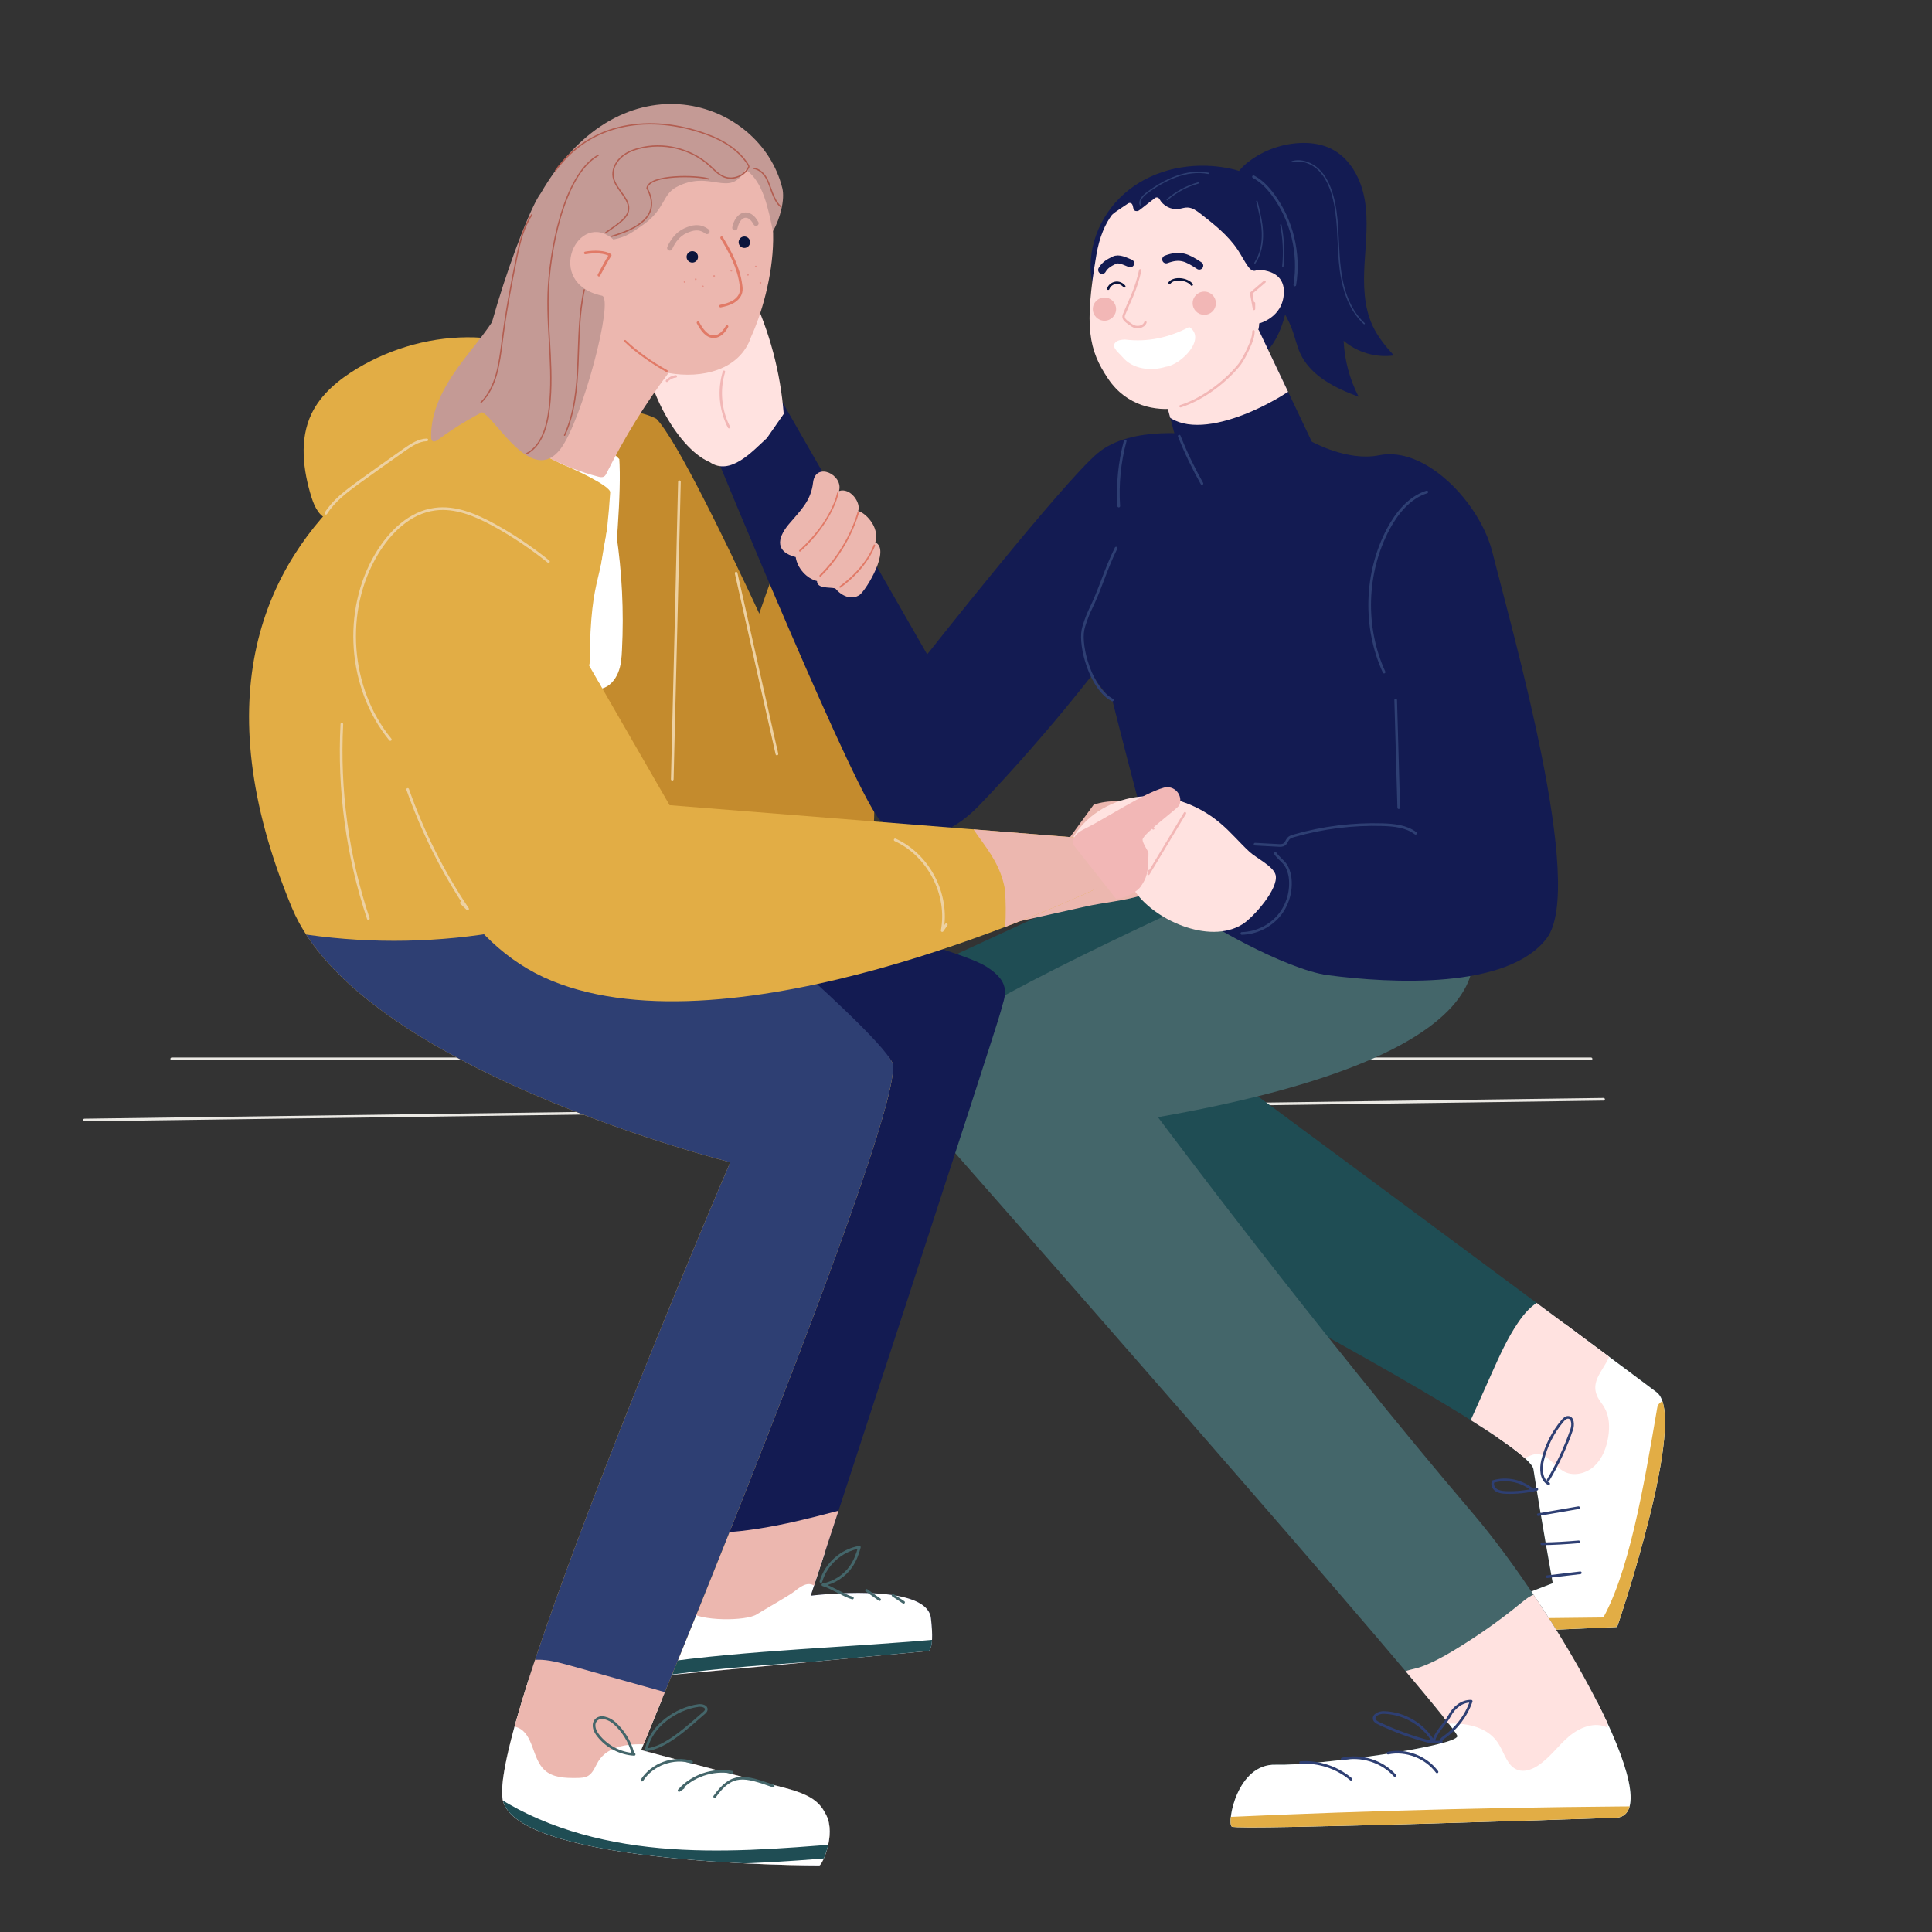 <?xml version="1.0" encoding="utf-8"?>
<!-- Generator: Adobe Illustrator 25.4.1, SVG Export Plug-In . SVG Version: 6.00 Build 0)  -->
<svg version="1.1" id="Layer_1" xmlns="http://www.w3.org/2000/svg" xmlns:xlink="http://www.w3.org/1999/xlink" x="0px" y="0px"
	 viewBox="0 0 1080 1080" style="enable-background:new 0 0 1080 1080;" xml:space="preserve">
<rect x="0" y="0" width="1080" height="1080" fill="#333333" stroke="none"/>
<style type="text/css">
	.st0{fill:none;stroke:#EBE9E4;stroke-width:1.484;stroke-linecap:round;stroke-linejoin:round;stroke-miterlimit:10;}
	.st1{fill:#C48B2D;}
	.st2{fill:#131B52;}
	.st3{fill:#FFE2E0;}
	.st4{clip-path:url(#SVGID_00000129926921576956356140000009696088373343400120_);fill:#1F4D54;}
	.st5{clip-path:url(#SVGID_00000129926921576956356140000009696088373343400120_);fill:#FFFFFF;}
	
		.st6{clip-path:url(#SVGID_00000129926921576956356140000009696088373343400120_);fill:none;stroke:#E2AD45;stroke-width:8.902;stroke-linecap:round;stroke-linejoin:round;stroke-miterlimit:10;}
	.st7{clip-path:url(#SVGID_00000129926921576956356140000009696088373343400120_);fill:#FFE2E0;}
	.st8{clip-path:url(#SVGID_00000008846275892183808260000003028769007727634098_);fill:#44666A;}
	.st9{clip-path:url(#SVGID_00000008846275892183808260000003028769007727634098_);fill:#FFFFFF;}
	
		.st10{clip-path:url(#SVGID_00000008846275892183808260000003028769007727634098_);fill:none;stroke:#E2AD45;stroke-width:8.902;stroke-linecap:round;stroke-linejoin:round;stroke-miterlimit:10;}
	.st11{clip-path:url(#SVGID_00000008846275892183808260000003028769007727634098_);fill:#FFE2E0;}
	.st12{clip-path:url(#SVGID_00000016070898566526853540000003216766562292153260_);fill:#131B52;}
	.st13{clip-path:url(#SVGID_00000016070898566526853540000003216766562292153260_);fill:#FFE2E0;}
	.st14{fill:#ECB7AF;}
	.st15{fill:none;stroke:#2E3F73;stroke-width:1.484;stroke-linecap:round;stroke-linejoin:round;stroke-miterlimit:10;}
	.st16{fill:none;stroke:#F2B7B6;stroke-width:1.342;stroke-linecap:round;stroke-linejoin:round;stroke-miterlimit:10;}
	.st17{fill:none;stroke:#0A143C;stroke-width:1.342;stroke-linecap:round;stroke-linejoin:round;stroke-miterlimit:10;}
	.st18{fill:none;stroke:#131B52;stroke-width:4.451;stroke-linecap:round;stroke-linejoin:round;stroke-miterlimit:10;}
	.st19{fill:#FFFFFF;}
	.st20{fill:none;stroke:#2E3F73;stroke-width:0.742;stroke-linecap:round;stroke-linejoin:round;stroke-miterlimit:10;}
	.st21{fill:#1F4D54;}
	.st22{fill:#F2B7B6;}
	.st23{fill:#E2AD45;}
	.st24{clip-path:url(#SVGID_00000016047793844985423040000008944706778157013168_);fill:#C48B2D;}
	.st25{clip-path:url(#SVGID_00000016047793844985423040000008944706778157013168_);fill:#131B52;}
	.st26{clip-path:url(#SVGID_00000016047793844985423040000008944706778157013168_);fill:#FFFFFF;}
	
		.st27{clip-path:url(#SVGID_00000016047793844985423040000008944706778157013168_);fill:none;stroke:#1F4D54;stroke-width:7.419;stroke-linecap:round;stroke-linejoin:round;stroke-miterlimit:10;}
	.st28{clip-path:url(#SVGID_00000016047793844985423040000008944706778157013168_);fill:#ECB7AF;}
	.st29{clip-path:url(#SVGID_00000056392409040213493270000002202375959228481721_);fill:#E2AD45;}
	.st30{clip-path:url(#SVGID_00000056392409040213493270000002202375959228481721_);fill:#FFFFFF;}
	.st31{clip-path:url(#SVGID_00000056392409040213493270000002202375959228481721_);fill:#2E3F73;}
	
		.st32{clip-path:url(#SVGID_00000056392409040213493270000002202375959228481721_);fill:none;stroke:#1F4D54;stroke-width:7.419;stroke-linecap:round;stroke-linejoin:round;stroke-miterlimit:10;}
	.st33{clip-path:url(#SVGID_00000056392409040213493270000002202375959228481721_);fill:#ECB7AF;}
	.st34{fill:#C49A95;}
	.st35{fill:#0A143C;}
	.st36{fill:none;stroke:#C49A95;stroke-width:2.967;stroke-linecap:round;stroke-linejoin:round;stroke-miterlimit:10;}
	.st37{fill:none;stroke:#E17A67;stroke-width:1.484;stroke-linecap:round;stroke-linejoin:round;stroke-miterlimit:10;}
	.st38{fill:none;stroke:#E17A67;stroke-width:1.113;stroke-linecap:round;stroke-linejoin:round;stroke-miterlimit:10;}
	.st39{fill:#E59288;}
	.st40{fill:#E17A67;}
	.st41{fill:none;stroke:#B25D50;stroke-width:0.742;stroke-linecap:round;stroke-linejoin:round;stroke-miterlimit:10;}
	.st42{clip-path:url(#SVGID_00000004514682575964554480000009325787562727986816_);fill:#E2AD45;}
	.st43{clip-path:url(#SVGID_00000004514682575964554480000009325787562727986816_);fill:#ECB7AF;}
	.st44{fill:none;stroke:#EDD1A2;stroke-width:1.484;stroke-linecap:round;stroke-linejoin:round;stroke-miterlimit:10;}
	.st45{fill:none;stroke:#44666A;stroke-width:1.484;stroke-linecap:round;stroke-linejoin:round;stroke-miterlimit:10;}
</style>
<line class="st0" x1="96" y1="591.9" x2="889.4" y2="591.9"/>
<line class="st0" x1="47.2" y1="626.1" x2="896.4" y2="614.5"/>
<path class="st1" d="M398.3,413.5c-18.9,23.5-21.1,24.8-20.5,55.9c14,64.8,140.8,94.8,104.4-70.8c-7-31.7-2.6-102.9-18.5-128.3
	C446.2,254.8,409.7,399,398.3,413.5z"/>
<path class="st2" d="M670.4,243.3c0,0-37.6-6.3-57,10.2c-19.5,16.5-95.1,112.3-95.1,112.3L437.5,225l-37.7,28.7
	c0,0,81.2,197.7,92.9,205.4s30.3,16.3,54.7-8.9c13.9-14.3,63.8-68.2,98.1-121.6C668.8,292.2,670.4,243.3,670.4,243.3z"/>
<path class="st2" d="M689.8,101.2c1.2-4.5,4.6-8.1,8.3-10.9c8.5-6.5,19.2-10.2,30-10.4c5.5-0.1,11,0.8,15.9,3.2
	c10.7,5.2,16.9,16.9,18.9,28.6s0.6,23.7-0.1,35.5c-0.7,11.8-0.5,24.2,4.5,34.9c2.9,6.2,7.3,11.6,11.9,16.6
	c-10,1.4-20.5-1.7-28.1-8.2c0.5,10.9,3.4,21.6,8.4,31.3c-13-4.8-26.7-11.5-32.6-24.1c-2-4.3-2.9-9-4.6-13.5
	c-3.5-9.5-9.9-17.6-15.1-26.4c-5.4-9.2-6.1-18-8.5-28C696.5,119.9,687,112.2,689.8,101.2z"/>
<path class="st2" d="M684.8,93.7c-18.6-3.2-38.7,0.7-53.6,12.3c-14.9,11.5-23.9,31-21,49.7c0.8,5.4,2.6,10.6,4.5,15.7
	c3,7.8,6.6,15.5,12.3,21.6c5.7,6.1,13.7,10.5,22.1,10.1c5.1-0.2,10-2.2,15-2.4c9.3-0.4,18.1,5.1,27.3,4.4c7.4-0.5,14.2-5,18.7-10.9
	c4.5-5.9,7.1-13.1,8.8-20.4c3.5-15.1,3.5-31.4-1.9-45.9c-3.2-8.5-8.3-15.9-12.9-23.7C700.1,97.2,692.4,95,684.8,93.7z"/>
<path class="st3" d="M438.1,231.4c-1.8-23.2-7.9-46.1-17.9-67.2c-19.9-12.2-55.7-0.7-59.1,29.3c-2.2,19.1,16.6,56.8,35.6,64.8
	c11.5,8,23.9-6,32-13.4"/>
<g>
	<defs>
		<path id="SVGID_1_" d="M643.6,483.1l-141,65.1l-42.2,51.3c0,0,393.2,198.1,396.8,221.8S868,885,868,885l-44.7,17.3l13.7,10.1
			l67-2.9c0,0,40.1-117.5,22.1-131.2S688,601.6,688,601.6l52.4-125.2L643.6,483.1z"/>
	</defs>
	<clipPath id="SVGID_00000075121010576445731720000000057606057766087598_">
		<use xlink:href="#SVGID_1_"  style="overflow:visible;"/>
	</clipPath>
	<path style="clip-path:url(#SVGID_00000075121010576445731720000000057606057766087598_);fill:#1F4D54;" d="M643.6,483.1l-141,65.1
		l-42.2,51.3c0,0,393.2,198.1,396.8,221.8S868,885,868,885l-44.7,17.3l13.7,10.1l67-2.9c0,0,40.1-117.5,22.1-131.2
		S688,601.6,688,601.6l52.4-125.2L643.6,483.1z"/>
	<path style="clip-path:url(#SVGID_00000075121010576445731720000000057606057766087598_);fill:#FFFFFF;" d="M927.5,909.7
		c21.8-36.9,28.8-82.2,19.4-124c-3.3-14.5-8.7-28.9-18.9-39.7c-10.2-10.7-26-17.1-40.3-13c-18.8,5.5-28.4,25.8-36.6,43.6
		c-8.5,18.4-17.9,36.4-28.2,53.9c-6.2,10.5-12.9,21.3-13.9,33.4c-1.8,21,13.7,39.6,30.8,51.8c16.9,12,37.6,20.7,58,17.1
		c9.1-1.6,17.7-5.6,25.7-10.3c12.5-7.4,24.4-17.5,28.9-31.3"/>
	
		<path style="clip-path:url(#SVGID_00000075121010576445731720000000057606057766087598_);fill:none;stroke:#E2AD45;stroke-width:8.902;stroke-linecap:round;stroke-linejoin:round;stroke-miterlimit:10;" d="
		M930.8,787.6c-7.8,45.8-16.1,94-31.9,121l-45.1,0.5"/>
	<path style="clip-path:url(#SVGID_00000075121010576445731720000000057606057766087598_);fill:#FFE2E0;" d="M893.2,781.2
		c1,2,2.6,3.7,3.7,5.7c2.8,4.9,3,10.9,2.1,16.4c-1,6-3.2,11.9-7.6,16.1s-11.3,6-16.7,3.4c-5.8-2.9-9.7-10.4-16.1-9.9
		c-4.8,0.3-9.2,5.3-13.7,3.5c-1.3-0.5-2.4-1.6-3.4-2.6c-6.4-6-14.6-10-23.3-11.2c5.3-11.7,10.6-23.5,15.8-35.2
		c4.3-9.6,8.6-19.2,14.5-27.9c3.5-5.2,7.8-10.2,13.5-12.9c8.6-4.1,19.3-2.1,26.7,3.8c6.5,5.2,13,15.4,11.9,24.1
		C899.4,764.1,887.8,770.6,893.2,781.2z"/>
</g>
<g>
	<defs>
		<path id="SVGID_00000000926095187200358670000004943085206927328916_" d="M813.6,509.5c0,0,71.3,73.3-166.3,115
			c0,0,89.2,119.6,175.8,221.2c46.3,54.3,110.5,166.6,80.9,170.4c0,0-212.6,7.2-215.4,5c-2.9-2.2,2.9-35.3,24.5-34.6
			c21.6,0.7,100.2-10.1,101.6-15.9c1.4-5.8-303.4-351.8-303.4-351.8S499,598.1,535,572.5c36-25.6,168.6-84.5,168.6-84.5L813.6,509.5
			z"/>
	</defs>
	<clipPath id="SVGID_00000125588192844441238210000017364308293047642521_">
		<use xlink:href="#SVGID_00000000926095187200358670000004943085206927328916_"  style="overflow:visible;"/>
	</clipPath>
	<path style="clip-path:url(#SVGID_00000125588192844441238210000017364308293047642521_);fill:#44666A;" d="M813.6,509.5
		c0,0,71.3,73.3-166.3,115c0,0,89.2,119.6,175.8,221.2c46.3,54.3,110.5,166.6,80.9,170.4c0,0-212.6,7.2-215.4,5
		c-2.9-2.2,2.9-35.3,24.5-34.6c21.6,0.7,100.2-10.1,101.6-15.9c1.4-5.8-303.4-351.8-303.4-351.8S499,598.1,535,572.5
		c36-25.6,168.6-84.5,168.6-84.5L813.6,509.5z"/>
	<path style="clip-path:url(#SVGID_00000125588192844441238210000017364308293047642521_);fill:#FFFFFF;" d="M767.7,971.1
		c26.6-8.4,53.5-16.5,81.3-19.6s56.6-0.9,82.1,10.7c7.5,3.4,15.1,8,19.1,15.2c4.4,7.8,3.9,17.6,0.4,25.8
		c-3.5,8.2-9.8,14.9-16.6,20.6c-26.1,21.4-60.9,28.5-94.5,32.2c-53.5,6-107.7,5.2-161.3,0c-13.5-1.3-27.2-2.9-40.1-7.3
		c-8.4-2.9-17.5-8.5-18.1-17.4c-0.2-3.9,1.3-7.6,3.2-11c5.6-9.7,14.6-16.9,24.1-22.8c30.4-18.9,66.3-26.5,101.6-31.7"/>
	
		<path style="clip-path:url(#SVGID_00000125588192844441238210000017364308293047642521_);fill:none;stroke:#E2AD45;stroke-width:8.902;stroke-linecap:round;stroke-linejoin:round;stroke-miterlimit:10;" d="
		M683.4,1020.3c85.2-3.9,170.5-6,255.7-6.2"/>
	<path style="clip-path:url(#SVGID_00000125588192844441238210000017364308293047642521_);fill:#FFE2E0;" d="M812.5,922.7
		c13.1-7.9,25.7-16.7,37.5-26.4c3.6-3,7.8-6.3,12.5-5.8c4.7,0.4,8.2,4.3,10.9,8c14.5,19.5,23.4,43.1,25.3,67.3
		c-7.1-3.7-15.9-0.1-21.9,5.1c-6,5.2-10.7,12-17.4,16.3c-3.3,2.1-7.4,3.5-11,2.2c-5.8-2-7.4-9.4-10.7-14.6
		c-7.6-12.1-25-12.9-38.9-9.7c-3.8,0.9-7.9,1.9-11.5,0.5c-8-3.1-12-21.1-7.1-27.8c3-4.1,9.7-4.4,14.1-6
		C800.6,929.5,806.7,926.2,812.5,922.7z"/>
</g>
<g>
	<defs>
		<path id="SVGID_00000020382076177125675460000005604539646928057772_" d="M703.6,184.4l29.7,62.5c0,0,20,11.2,37.6,7.6
			c26-5.4,56.4,26.7,63.3,54c11.6,46.1,52.1,187.1,30.5,215.9c-21.6,28.8-86.9,25.4-122.5,20.7c-23.3-3.1-70.7-29.9-80-38.5
			c-9.4-8.6-9.8-14.8-12.7-15.5c-2.9-0.7-27.7-99.7-27.7-99.7s-17.1-15.5-16.4-34.3c0.7-18.7,11-50.6,11-50.6l40.4-63.1l-8.6-32
			L703.6,184.4z"/>
	</defs>
	<clipPath id="SVGID_00000166668535128366816330000011866506518613779611_">
		<use xlink:href="#SVGID_00000020382076177125675460000005604539646928057772_"  style="overflow:visible;"/>
	</clipPath>
	<path style="clip-path:url(#SVGID_00000166668535128366816330000011866506518613779611_);fill:#131B52;" d="M703.6,184.4l29.7,62.5
		c0,0,20,11.2,37.6,7.6c26-5.4,56.4,26.7,63.3,54c11.6,46.1,52.1,187.1,30.5,215.9c-21.6,28.8-86.9,25.4-122.5,20.7
		c-23.3-3.1-70.7-29.9-80-38.5c-9.4-8.6-9.8-14.8-12.7-15.5c-2.9-0.7-27.7-99.7-27.7-99.7s-27.7-15.4-27-34.2
		c0.7-18.7,12.2-54.5,12.2-54.5l49.7-59.3l-8.6-32L703.6,184.4z"/>
	<path style="clip-path:url(#SVGID_00000166668535128366816330000011866506518613779611_);fill:#FFE2E0;" d="M724.7,215.9
		c6.3-4.5,13.6-0.8,13.8-8.6c0.2-7.9-4.4-15.3-10.5-20.1c-6.1-4.9-13.7-7.6-21.3-9.8c-23.4-6.7-73.2,8.8-61.3,44.3
		C655.7,252.3,702.5,231.8,724.7,215.9z"/>
</g>
<path class="st14" d="M562.7,516.6c14.8-3.3,29.6-6.6,44.4-9.9c18.8-4.2,48.4-4.2,50.6-25.1c0.3-2.7,3-4.7,3.1-7.4
	c0.1-3.1-1.3-6-3-8.5c-9.8-14.5-29.7-21.4-46.4-15.9"/>
<path class="st3" d="M682.3,460.3c-11.5-9.8-26.6-15.7-41.7-15.2c-15.1,0.5-30.1,7.8-38.9,20.2c-3.5,4.9-5.9,11.8-2.3,16.7
	c6,8.2,20.7,1.1,28.7,7.4c2.5,2,3.9,5,5.6,7.7c10.5,16.9,42.2,31.2,60.8,19.6c6.1-3.8,20.3-19.8,18.6-27.5
	c-1.1-4.9-10.8-9.5-14.6-13C692.9,471,688.1,465.2,682.3,460.3z"/>
<path class="st15" d="M797.6,275c-9.8,3.1-16.8,11.8-21.6,20.8c-12.9,24.4-13.8,54.8-2.3,79.9"/>
<path class="st15" d="M780.2,391.3c0.6,20.1,1.1,40.1,1.7,60.2"/>
<path class="st15" d="M701.6,471.9c4.3,0.2,8.6,0.5,12.9,0.7c1.2,0.1,2.5,0.1,3.5-0.6c1-0.8,1.4-2.2,2.2-3.2
	c0.8-0.9,2.1-1.3,3.2-1.6c16-4.6,32.8-6.7,49.5-6.2c6.4,0.2,13.3,0.9,18.4,4.8"/>
<path class="st15" d="M621.8,391.3c-12.1-6.4-18.3-29.9-16.4-39.2c0.5-2.7,2.5-8.1,3.7-10.6c6.2-12.5,8.6-22.6,14.8-35.1"/>
<path class="st15" d="M712.8,476.9c1.6,2.5,4.2,4.2,5.9,6.6c1.3,2,2,4.3,2.4,6.6c1.1,7.7-1.2,15.9-6.3,21.9s-12.8,9.6-20.6,9.8"/>
<path class="st3" d="M651.3,107.2c0,0-31.5-5.3-38.4,35.2c-6.9,40.6-4.3,53.2,6.6,69.4c10.4,15.4,26.7,18.1,38.7,16.4
	c12-1.8,41.9-30.5,44.4-40.3c2.5-9.8,0.6-6.9,0.6-6.9s14.2-3.1,14.5-17.6c0.3-14.6-17.8-12.5-17.8-12.5S696.6,115.4,651.3,107.2z"/>
<path class="st16" d="M637.4,151.1c-1.1,4.9-2.6,9.7-4.6,14.4c-1.2,2.7-3.4,7.7-4.5,10.4c-1.1,2.8,2.1,4.2,4.5,6
	c2.4,1.7,6.5,1.1,7.5-1.7"/>
<path class="st16" d="M706.9,157.5c-2.5,2.1-5,4.3-7.5,6.4c0.6,3,1,5.8,1.6,8.8c0-1.1,0-2.1,0-3.2"/>
<path class="st17" d="M653.8,158.1c2.6-3.2,10-2.2,12.4,1"/>
<path class="st17" d="M619.5,161.4c0.6-1.7,2.2-3,4.1-3.3c1.8-0.3,3.7,0.5,4.9,2"/>
<path class="st18" d="M651.9,145c7.7-2.9,11.6-1.1,18.5,3.5"/>
<path class="st18" d="M631.8,147.2c-2.8-1.1-6.4-3.1-9-1.7c-2.7,1.3-5.2,2.7-6.7,5.4"/>
<path class="st2" d="M630.5,113.8c0.8-0.6,1.9-0.4,2.4,0.4c0.9,1.6,0.1,3.9,2.7,3.8c0.6,0,1.2-0.4,1.7-0.8l8.3-6.5
	c0.8-0.6,2-0.4,2.5,0.5c2,3.8,6.5,6.2,10.7,5.6c1.7-0.2,3.4-0.9,5.1-0.8c2.7,0.1,5,1.8,7.1,3.4c7.7,6,15.6,12.2,21,20.4
	c2,3,3.6,6.3,5.7,9.2c1,1.4,2.5,2.8,4.1,2.3c1.5-0.4,2.1-2.1,2.5-3.6c3.4-13.6,3.3-29.6-6.3-39.8c-7.1-7.5-17.8-10.1-27.9-12.3
	c-4.5-1-9.1-1.9-13.6-1.1c-3.4,0.6-6.6,2.3-9.7,3.9c-6.6,3.5-16.6,8-24,17.4c-1.2,1.6-2.3,5.3-0.8,3.9
	C623.6,118.3,628.5,115.2,630.5,113.8z"/>
<path class="st19" d="M623.3,191.7c1.3-1.6,3.5-1.8,5.5-1.9c12.9,1.6,24.7-1.1,36-7c9.9,6.5-4.6,21.1-13,22.2
	c-8.4,2.6-18.7,1.5-24.5-5.6C625.8,197.5,621.2,194.3,623.3,191.7z"/>
<path class="st16" d="M659.9,227.1c12-3.8,24.7-13.2,32.7-23c2-2.5,4.1-6.7,5.4-9.6c1.4-3,2.7-6.3,2.7-9.3"/>
<path class="st15" d="M700.7,98.8c4.4,2.3,7.9,6,10.9,10c10.6,14.3,15.1,32.9,12.2,50.5"/>
<path class="st20" d="M722.3,90.4c5.2-1.5,11,0.7,14.9,4.5c3.9,3.8,6.2,9,7.7,14.2c3.4,12.1,2.8,25,3.9,37.5
	c1.1,12.5,4.5,25.7,13.8,34.3"/>
<path class="st20" d="M637.6,114.8c-1.3-2.4,1.1-5.1,3.3-6.8c10-7.5,22.4-13.5,34.6-11.1"/>
<path class="st20" d="M652.5,111.6c5-4.4,11.1-7.6,17.5-9.4"/>
<path class="st20" d="M701.5,147c3.3-4.9,4.4-11.1,4.2-17s-1.7-11.7-3.1-17.5"/>
<path class="st20" d="M717.1,149c0.8-7.8,0.4-15.7-1.1-23.3"/>
<path class="st15" d="M659.2,243.8c3.6,9.1,7.9,18,12.7,26.5"/>
<path class="st15" d="M629,246.5c-3.2,11.8-4.4,24.2-3.6,36.4"/>
<path class="st16" d="M611.2,473.5c7.7-5.5,18.9-5.5,26.6-0.1"/>
<path class="st16" d="M620.1,456.9c2.9-1.6,6.4-1.7,9.6-1.1c5.6,0.9,10.8,3.5,15,7.3"/>
<path class="st16" d="M638.7,448.5c3.9,1.8,7.9,3.5,11.9,5"/>
<path class="st16" d="M662.4,454.6c-6.8,11.3-13.6,22.6-20.4,33.9c0.2-0.5,0.3-1,0.5-1.6"/>
<path class="st16" d="M404.7,207.8c-3.1,10.2-2.1,21.5,2.8,31"/>
<path class="st16" d="M372.8,212.9c1.3-1.4,3.1-2.3,5-2.5"/>
<path class="st21" d="M558.2,527.6"/>
<g>
	<path class="st15" d="M727,985.3c10.1-0.7,20.4,2.7,28.2,9.3"/>
	<path class="st15" d="M750.3,983.3c10.5-2.4,22.2,1.2,29.4,9.2"/>
	<path class="st15" d="M775.9,980c10.1-2.1,21.2,2.2,27.4,10.5"/>
	<path class="st15" d="M798.2,973.4c-9.5-2.5-18.7-5.9-27.5-10.1c-1-0.5-2-1-2.4-2c-0.9-2.5,2.7-4.1,5.3-4
		c11.3,0.3,22.2,6.7,27.8,16.5c0.5-5,6.7-10.3,9-14.8c2.3-4.5,6.9-8.2,12-8c-2.8,8.2-8.4,15.5-15.5,20.4c-0.7,0.5-1.5,1.2-1.2,2
		C806,974.3,799.1,973.6,798.2,973.4z"/>
	<path class="st15" d="M859.9,846.7c7.5-1.3,15-2.6,22.5-3.9"/>
	<path class="st15" d="M861.9,863c6.9-0.1,13.7-0.5,20.6-1.1"/>
	<path class="st15" d="M864.9,881.4c6.2-0.7,12.4-1.5,18.5-2.2"/>
	<path class="st15" d="M857,833.1c-6-5.2-14.7-7.2-22.3-4.9c-0.8,1.7,0.2,3.8,1.7,4.8c1.6,1,3.5,1.2,5.4,1.3
		c5.8,0.2,11.6-0.4,17.3-1.8"/>
	<path class="st15" d="M865.7,829.4c-4.3-2.2-4.5-8.3-3.4-13c1.9-8.1,5.8-15.8,11.2-22.2c0.8-0.9,1.8-1.9,3-1.9c2.8,0,3,4.2,2.1,6.8
		c-3.4,9.9-7.8,19.3-13.2,28.3"/>
</g>
<circle class="st22" cx="673.2" cy="169.5" r="6.5"/>
<circle class="st22" cx="617.4" cy="172.8" r="6.5"/>
<path class="st23" d="M199.8,205.9c-10.4,6.3-20.3,14.3-25.6,25.3c-7,14.5-4.8,31.7,0,47c1.7,5.3,4.6,11.3,10.1,12.1
	c3.5,0.5,6.7-1.4,9.7-3.2c34.4-20.7,68.8-41.5,103.3-62.2c4.6-2.8,9.3-5.6,12.7-9.8c16.6-20.3-32.6-26.1-44.7-26.5
	C242.4,187.9,219.4,194.2,199.8,205.9z"/>
<g>
	<defs>
		<path id="SVGID_00000062155357996031391160000009300433586644355003_" d="M459.6,512.1c0,0,76.4,18.6,91.7,28.2
			c15.4,9.6,9.8,17.6,8.2,24.8C557.9,572.3,453.2,892,453.2,892s64.8-8.1,67.2,12.6S518,923,518,923l-142.2,13.2l84.7-336.8
			l-202.1-99.9l75.9-266c0,0,12.1-10.9,30.3-1.3s114.3,232.1,114.3,232.1L459.6,512.1z"/>
	</defs>
	<clipPath id="SVGID_00000091010370467457224840000003347365506279948212_">
		<use xlink:href="#SVGID_00000062155357996031391160000009300433586644355003_"  style="overflow:visible;"/>
	</clipPath>
	<path style="clip-path:url(#SVGID_00000091010370467457224840000003347365506279948212_);fill:#C48B2D;" d="M458,512.8
		c0,0,76.4,18.6,91.7,28.2c15.4,9.6,9.8,17.6,8.2,24.8c-1.6,7.2-106.4,326.9-106.4,326.9s64.8-8.1,67.2,12.6
		c2.4,20.8-2.4,18.4-2.4,18.4l-142.2,13.2l84.7-336.8l-202.1-99.9l75.9-266c0,0,16.7-9.4,34.9,0.2s116.4,214.2,116.4,214.2
		L458,512.8z"/>
	<path style="clip-path:url(#SVGID_00000091010370467457224840000003347365506279948212_);fill:#131B52;" d="M444.3,469.6
		c10.8,2.6,21,7.5,31,12.4c22.6,10.9,45.3,21.9,67.9,32.8c11.2,5.4,23.1,11.3,29.8,21.8c11.4,17.5,4.8,40.4,0.6,60.9
		c-16.9,83.8,15,168.6,33,252.1c2.8,13,5.3,26.7,1.8,39.6c-3.6,13.3-13.3,24.2-23.9,33.2c-34.7,29.3-82.4,42.5-127.2,35.1
		c-25.3-4.2-61.1-3.4-84.7-13.6c-17.5-7.5-23-26.2-40.5-33.7c-1.9-0.8-4-1.8-5-3.6c-2.1-3.7,1.2-8.1,4.1-11.3
		c21.5-23.2,32.3-54.2,41.6-84.5c11.8-38.4,22.2-77.3,32.5-116.2c9-33.8,18-67.6,27-101.5c1.1-4.2,2.2-8.5,1.7-12.7
		c-1.8-13.6-18.1-19-30.5-24.9c-16-7.5-60-41.5-53.5-62.5C357.7,468,424.7,464.8,444.3,469.6z"/>
	<path style="clip-path:url(#SVGID_00000091010370467457224840000003347365506279948212_);fill:#FFFFFF;" d="M504.8,944.2
		c13.9-3.4,26.1-13.8,30.6-27.4c4.4-13.6,0.3-29.9-11-38.8c-9.3-7.4-21.8-9.1-33.7-9.8c-44.1-2.8-88.7,4.4-129.7,20.8
		c-12.3,4.9-24.5,10.9-33.3,20.7c-4.3,4.8-7.7,10.8-7.4,17.2c0.3,7.4,5.7,13.9,12.2,17.6s14,4.9,21.4,5.9
		c62,8.7,125.6,5.7,186.5-8.7"/>
	
		<path style="clip-path:url(#SVGID_00000091010370467457224840000003347365506279948212_);fill:none;stroke:#1F4D54;stroke-width:7.419;stroke-linecap:round;stroke-linejoin:round;stroke-miterlimit:10;" d="
		M366.3,933.6c52.9-7.7,109.5-8.9,162.7-13.9"/>
	<path style="clip-path:url(#SVGID_00000091010370467457224840000003347365506279948212_);fill:#ECB7AF;" d="M444.5,889.3
		c-3.2,2.6-18,10.9-21.4,13.1c-6.1,4-32.5,3.8-37.5-1.5c-2.4-2.5-3.8-5.8-5.3-8.9c-1.3-2.9-2.6-5.9-2.5-9.1c0.1-2.6,1.1-5,2.1-7.4
		c2.1-4.9,4.1-9.8,6.2-14.7c0.4-1,0.9-2.1,1.7-2.8c1.2-1,3-1,4.6-1c28.6,0.3,56.6-7.2,84.1-14.6c1.4-0.4-3.4,22.8-4.3,24.7
		c-3,7,3.3,17.2-3.9,20.8C455,894.6,457.5,878.6,444.5,889.3z"/>
</g>
<g>
	<defs>
		<path id="SVGID_00000036221306930566809190000018374370322290744229_" d="M355.4,292.9c-11.3,30.8-15.5,64.1-12.2,96.7
			c0.2,2.2,1.2,5.1,3.5,4.9c1.1-0.1,1.9-0.9,2.6-1.7c10.3-11.8,18.6-25.3,24.5-39.8c1.2-3,3.6-6.2,2.6-9.2c-1-2.9-1-8.8-2.3-13.1
			c-3.9-12.6-8.9-25.3-11.9-38.2c-0.9-4.1,1.3-19-1.1-21.3c-0.5-0.5-56.4-55.1-56.4-55.1S64,268.9,163.2,507.5
			c37.6,90.3,245,142.2,245,142.2s-138.8,322.8-126.8,357.9c12,35.2,174.2,35.2,176.6,35.2c1.5,0,9.4-17,3.9-28.1
			c-3.4-6.8-7.6-11.2-23.4-15.3c-36.8-9.5-80.1-21.1-80.1-21.1s150.7-363.7,140.3-384.5S364.5,469.9,364.5,469.9
			s-2.4-136.8-3.2-183.4"/>
	</defs>
	<clipPath id="SVGID_00000049922406384874275290000017345204083869679764_">
		<use xlink:href="#SVGID_00000036221306930566809190000018374370322290744229_"  style="overflow:visible;"/>
	</clipPath>
	<path style="clip-path:url(#SVGID_00000049922406384874275290000017345204083869679764_);fill:#E2AD45;" d="M304.6,215.9
		c0,0-240.7,53-141.4,291.6c37.6,90.3,245,142.2,245,142.2s-138.8,322.8-126.8,357.9c12,35.2,174.2,35.2,176.6,35.2
		c1.5,0,9.4-17,3.9-28.1c-3.4-6.8-7.6-11.2-23.4-15.3c-36.8-9.5-80.1-21.1-80.1-21.1s150.7-363.7,140.3-384.5
		S313.3,471.2,313.3,471.2l32.8-201L304.6,215.9z"/>
	<path style="clip-path:url(#SVGID_00000049922406384874275290000017345204083869679764_);fill:#FFFFFF;" d="M344.5,298.4
		c3.2,21.4,4.3,43.2,3.2,64.8c-0.2,4.4-0.5,8.8-2.2,12.9s-4.8,7.7-9,8.8c-0.9-1.7-1.8-3.3-2.8-5c-2.4,2.6,3.1-1.9,0.5-4.3
		c-2.6-2.4-2.2-5.9-2.6-9.4c-0.8-7.5-0.9-19.9,0.5-27.3c4.1-21.8,3-20.1,7.1-41.9"/>
	<path style="clip-path:url(#SVGID_00000049922406384874275290000017345204083869679764_);fill:#FFFFFF;" d="M314.4,259.6
		c3.6,1.3,27.3,12,26.7,15.7c-3.6,55.8-10.9,39.7-11.5,95.6c-1.8,11.9-66.2,83.5-55,83.6c26.7,7.3,49.5-31.9,62-81
		c5.6-21.9,6.3-45.7,7.9-67.2c2.4-31.7,3.6-58.6-2.3-67.8c-7.9-10.9-22.8-14.8-36.2-13.2c-7.4,0.9-28.5,0.6-28.3,8.4
		C278,242.4,307.9,256.2,314.4,259.6z"/>
	<path style="clip-path:url(#SVGID_00000049922406384874275290000017345204083869679764_);fill:#2E3F73;" d="M144.6,517.5
		c72.2,16.4,149.8,8.7,217.3-21.8c7.2-3.2,14.7-6.8,22.6-5.9c5.7,0.7,10.9,3.7,15.8,6.7c27.9,16.8,55.8,33.7,83.7,50.5
		c4.3,2.6,8.7,5.3,11.8,9.2c4.1,5.2,5.5,11.9,6.6,18.4c15.3,91.4-8.8,186.1,7.7,277.3c6.7,36.9,20,72.4,26.8,109.3
		c6.8,36.9,6.6,77.1-12.2,109.6c-17.7,30.6-49.5,50.4-82.2,63.8c-64.8,26.6-139.4,32.1-205,7.5c-53.4-20-98.7-59.2-129.9-106.9
		C76.4,987.6,58.8,931.7,52.5,875c-2.8-25.2-3.5-51-12.2-74.8"/>
	<path style="clip-path:url(#SVGID_00000049922406384874275290000017345204083869679764_);fill:#FFFFFF;" d="M289.4,934
		c23.9,21.4,60.1,18.9,92,15.1c13,11.6,30.1,17.1,46.7,22.3s33.7,10.7,46.7,22.3c13,11.6,20.7,31,13.4,46.8
		c-6.1,13.4-20.8,20.6-34.8,25.2c-53.1,17.5-111.9,12.9-164.4-6.2c-23.9-8.7-49.6-24-53.4-49.1c-2.6-17,5.7-33.5,13.8-48.7"/>
	
		<path style="clip-path:url(#SVGID_00000049922406384874275290000017345204083869679764_);fill:none;stroke:#1F4D54;stroke-width:7.419;stroke-linecap:round;stroke-linejoin:round;stroke-miterlimit:10;" d="
		M271.8,1004.9c28.2,19.5,62.5,28.8,96.7,31.9c34.2,3.1,68.6,0.3,102.8-2.5c1-0.1,2.2-0.4,2.4-1.4c0.1-1-2-0.8-1.3,0"/>
	<path style="clip-path:url(#SVGID_00000049922406384874275290000017345204083869679764_);fill:#ECB7AF;" d="M363.4,975.3
		c-10.7-0.9-23.4,0.2-29,9.4c-1.7,2.8-2.8,6.3-5.6,8c-1.9,1.1-4.2,1.2-6.4,1.2c-6.3,0.1-13.3-0.1-18-4.4c-7-6.5-6.1-19.9-14.8-23.7
		c-3.2-1.4-7.5-1.2-9.5-4.1c-1-1.5-1.1-3.4-1.2-5.2c-0.3-7.7,0-16.2,5.1-22c4-4.6,10.4-6.6,16.5-6.7s12.1,1.6,18,3.2
		c18.8,5.3,37.6,10.5,56.4,15.8c0.7,0.2,1.5,0.4,2.1,1c0.9,0.9,1,2.3,0.9,3.6C377.3,963.2,375,976.3,363.4,975.3z"/>
</g>
<g>
	<path class="st34" d="M303.6,108.6c-3,2-4.6,5.6-5.9,9c-6.4,16.9-8.3,35.5-16.3,51.7c-6.4,13-16.4,23.7-24.9,35.4
		c-8.5,11.7-15.8,25.2-15.5,39.7c0,0.9,0.2,1.9,1,2.3c0.8,0.4,1.8-0.2,2.6-0.7c10.5-7.8,21.8-14.4,33.7-19.9
		c6.3-2.9,12.9-5.5,18-10.1c7.4-6.6,11-16.6,11.9-26.5c0.9-9.9-0.7-19.8-2.4-29.6"/>
	<path class="st14" d="M407.6,85.4c0.1-2.3-6.1-0.1-8.2-1c-13.7-5.6-30.1-1.2-41.5,8.2s-17.8,21.7-22.2,35.8
		c-8.3,0.2-17.5,6.2-20.7,13.9c-3.2,7.7,1.3,18.2,9.5,19.7c-1.2,1.3,0,3.3,0.5,5c0.5,1.7,1.1,3.4,1.8,5
		c-16.4,20.2-31,41.8-45.5,63.3c-0.3,0.5-0.6,1-0.7,1.5c0,0.9,0.7,1.7,1.4,2.3c15,12.9,33,22.3,52.2,27.3c1.1,0.3,2.4,0.6,3.4,0
		c0.8-0.4,1.2-1.3,1.6-2.1c9.8-19.6,21.3-38.3,34.5-55.8c18.3,3.3,39.9-1.4,46.2-20.3C431,164.2,445.7,102.8,407.6,85.4z"/>
	<circle class="st35" cx="387" cy="143.6" r="3.2"/>
	<circle class="st35" cx="416.1" cy="135.4" r="3.2"/>
	<path class="st36" d="M395.2,129.4c-4.2-3.2-8.1-2.2-12.1-0.4c-4,1.8-6.9,5.5-8.7,9.6"/>
	<path class="st36" d="M410.8,127.3c1.7-7.9,7.9-9.8,11.8-2.5"/>
	<path class="st34" d="M302.3,108c45.4-78.5,122.7-52.5,135-2.9c1.6,6.3-1.2,17.2-5.2,24.1c-2.6-11.8-5.3-27.7-15.3-34.4
		c-9.3,16.6-19.5-0.6-38.9,9.9c-7.5,4.1-6.2,11.9-17.6,20.4c-6.5,4.4-9.4,7.2-17.4,8.8c-19.7-17.4-39.5,24.3-6.4,31.4
		c7,1.5-11.1,69.8-23.2,85.7c-16.1,21-36.1-17.3-43.9-20.6C258.5,218.3,292.8,120.1,302.3,108z"/>
	<g>
		<path class="st37" d="M403.4,132.9c5,8.2,9.6,16.9,10.8,26.5c0.2,1.3,0.3,2.6,0,3.9c-0.5,2.4-2.4,4.3-4.5,5.5s-4.5,1.8-6.9,2.3"/>
		<path class="st37" d="M327.2,141.4c4.9-0.9,11.2-0.7,13.9,1.3c-1.7,2.3-5.3,9.3-6.3,11.1"/>
		<path class="st37" d="M390.2,180.4c2,3.7,4.8,8,9,7.8c3.2-0.1,5.7-2.9,7.2-5.7"/>
		<path class="st38" d="M349.4,190.6c6.3,6.1,15.6,12.6,23.3,16.8"/>
	</g>
	<g>
		<circle class="st39" cx="388.9" cy="156.1" r="0.5"/>
		<circle class="st39" cx="399.2" cy="154.3" r="0.5"/>
		<circle class="st39" cx="422.5" cy="149" r="0.5"/>
		<circle class="st39" cx="425.1" cy="158.1" r="0.5"/>
		<circle class="st39" cx="408.8" cy="151.3" r="0.5"/>
		<circle class="st39" cx="382.7" cy="157.6" r="0.5"/>
		<circle class="st39" cx="392.9" cy="160.1" r="0.5"/>
		<circle class="st39" cx="418.1" cy="153.6" r="0.5"/>
	</g>
</g>
<g>
	<path class="st14" d="M469,274.5c6.3-2.2,12.5,6.6,10.7,11.2c3,0.3,12.3,8.2,9.6,17.5c8.6,3.9-4.8,26.2-8.7,29.3
		c-4.6,3.2-10.1,0.7-13.7-3.6c-3.4-0.8-10.1,0.3-10.2-4.1c-5.8-1.4-11-7.2-11.9-13.4c-11-2.8-10.8-10-3.9-18.3
		c6.6-7.8,12.4-13,13.6-23.3C455.9,257.7,471.7,265.5,469,274.5z"/>
	<path class="st40" d="M446.8,308.2C446.8,308.2,446.8,308.2,446.8,308.2c0.2,0.2,0.4,0.2,0.6,0.1c18.4-16.8,21.3-32.3,21.3-32.4
		c0-0.2-0.1-0.5-0.3-0.6c-0.2-0.1-0.4,0-0.5,0.3c0,0.2-2.8,15.4-21.1,32C446.6,307.8,446.6,308,446.8,308.2z"/>
	<path class="st40" d="M458.2,322.2C458.2,322.2,458.2,322.2,458.2,322.2c0.2,0.2,0.5,0.2,0.6,0.1c16.4-16.2,21.2-35.3,21.3-35.5
		c0.1-0.2-0.1-0.5-0.3-0.6c-0.2-0.1-0.5,0-0.5,0.2c0,0.2-4.8,19.1-21.1,35.1C458,321.7,458,322,458.2,322.2z"/>
	<path class="st40" d="M469.3,328.4c0.2,0.2,0.4,0.2,0.6,0.1c15.4-11.3,19.2-23.3,19.3-23.5c0.1-0.2-0.1-0.5-0.3-0.6
		c-0.2-0.1-0.5,0-0.5,0.2c0,0.1-3.8,12-19,23.1C469.1,327.9,469.1,328.2,469.3,328.4C469.3,328.4,469.3,328.4,469.3,328.4z"/>
</g>
<path class="st41" d="M418.6,93.2c-2.2,5-8.6,7.7-13.7,5.7c-3.3-1.3-5.7-4-8.3-6.4c-10.5-9.5-25.9-13.2-39.6-9.5
	c-3.8,1-7.5,2.6-10.3,5.4c-2.8,2.7-4.6,6.8-3.9,10.6c1.3,7.1,10.1,12.3,8.4,19.2c-1.2,4.8-8.7,8.9-12.6,11.9"/>
<path class="st41" d="M396,100c-6-1.9-33.2-2.7-34.3,5.2c8.5,15.9-6.4,22.9-19.7,26.9"/>
<path class="st41" d="M418.5,92.6c-5.1-8.6-14.1-14.1-23.4-17.5c-31.5-11.5-65-6.9-84.6,20.3"/>
<path class="st41" d="M334.4,86.8c-19.7,11.2-27.3,54.8-28,77.4s3.7,45.5,0.1,67.8c-1.4,8.5-4.5,17.6-12.1,21.6"/>
<path class="st41" d="M326.6,162c-6,26.8,0.3,56.2-11,81.3"/>
<path class="st41" d="M421.3,94.1c3,0.4,5.5,2.7,7,5.3c1.5,2.6,2.3,5.6,3.4,8.4s2.4,5.7,4.7,7.7"/>
<path class="st41" d="M297.3,120c-4.7,7-6.7,15.4-8.4,23.6c-3.3,15.7-6.2,31.5-8.2,47.4c-1.6,12.1-3.1,25.4-11.8,34"/>
<g>
	<g>
		<defs>
			<path id="SVGID_00000031927949862502076600000015140800377173035963_" d="M597.7,467.9l-223.4-17.8l-77-133.6
				c-54-55.2-87,5.9-87,5.9s-3.8,184,98,225.8s285.9-43,300.8-49.7c14.8-6.6,15.4-11,15.4-11c-0.1-2-2-2.4-3.4-4
				C614.8,476.2,607.4,467.9,597.7,467.9z"/>
		</defs>
		<clipPath id="SVGID_00000152966527226168285000000012921273253303714447_">
			<use xlink:href="#SVGID_00000031927949862502076600000015140800377173035963_"  style="overflow:visible;"/>
		</clipPath>
		<path style="clip-path:url(#SVGID_00000152966527226168285000000012921273253303714447_);fill:#E2AD45;" d="M297.3,316.5l77,133.6
			L586.6,467c0,0,15.1-24.2,34.6-27c19.5-2.8,18.4,12,7.8,11.5c-10.6-0.5-19.9,25.5-19.9,25.5s14.8,14.9,0,21.6
			c-14.8,6.6-199,91.4-300.8,49.7s-98-225.8-98-225.8S243.4,261.3,297.3,316.5z"/>
		<path style="clip-path:url(#SVGID_00000152966527226168285000000012921273253303714447_);fill:#ECB7AF;" d="M558.2,527.6
			c16.3,0.3,31.2-8.5,44.4-18c20.7-14.9,40.4-33.3,48.8-57.3c2.1-6.2,3.4-13.5-0.2-19c-1.6-2.5-4.1-4.4-6.6-6
			c-17.2-10.9-39.5-12.1-58.8-5.8c-12.2,3.9-23.4,10.6-33.3,18.8c-13.2,10.8-15.2,13.9-5.9,26.8c6.8,9.4,12.7,17.4,15,29.2
			C562.2,499.5,563.6,527.7,558.2,527.6z"/>
	</g>
</g>
<path class="st22" d="M600.3,472.6c-0.9-1.9-0.2-4.3,1.2-5.9c1.4-1.6,3.3-2.6,5.3-3.6c10.8-5.3,32.3-19.6,43.8-22.8
	c5.9-1.6,11,4.3,8.6,9.9c-0.7,1.6-20.4,16-20.5,19.2c0,2.1,3.3,6.4,3.3,7.5c0,11.5-1.3,14.2-4.2,18.5c-2.3,3.5-9.6,6.9-13.9,7.1"/>
<path class="st44" d="M306.6,313.9c-9.6-7.7-19.8-14.6-30.6-20.5c-10.1-5.5-21.4-10.3-32.8-8.8c-14.1,1.8-25.3,12.8-32.6,25
	c-19,31.7-15.8,75.2,7.6,103.8"/>
<path class="st44" d="M227.9,441.3c8.3,23.6,19.6,46.1,33.5,66.8c-1.2-1.1-2.3-2.2-3.5-3.4"/>
<path class="st44" d="M411.5,320.4c7.6,33.7,15.2,67.4,22.8,101.1c-0.3-1.3-0.5-2.7-0.8-4"/>
<path class="st44" d="M191.1,404.8c-1.9,36.7,3.1,73.8,14.8,108.7"/>
<path class="st44" d="M238.6,245.9c-4.6,0.1-8.7,2.9-12.5,5.5c-8.7,6.1-17.4,12.3-26,18.5c-6.7,4.9-13.5,10-17.9,17"/>
<path class="st44" d="M379.8,269.3c-1.3,55.4-2.6,110.8-4,166.3"/>
<path class="st44" d="M500.4,469.5c18.7,8.5,30.1,30.5,26.3,50.7c0.8-1.1,1.5-2.2,2.3-3.3"/>
<path class="st45" d="M432.2,998.4c-16.1-5.7-23-7.7-32.7,5.9"/>
<path class="st45" d="M409.2,990.7c-10.7-2-22.4,2-29.6,10.2c0.8-0.5,1.5-1.1,2.3-1.6"/>
<path class="st45" d="M386.6,985c-10.1-3.1-22,1.2-27.7,10.1"/>
<path class="st45" d="M390.5,953.4c1.9-0.2,4.5,0.4,4.3,2.3c-0.1,0.8-0.7,1.4-1.3,1.9c-8,6.9-21.5,19.7-32.2,20.5
	C363.4,965.1,378.1,955,390.5,953.4z"/>
<path class="st45" d="M353.7,979.7c-1.7-6.3-5.3-12-10.1-16.4c-3-2.7-8.3-4.7-10.7-1.4c-1.8,2.5-0.4,6,1.6,8.4
	c4.8,6.1,12.3,10,20,10.4"/>
<path class="st45" d="M458.9,884.1c2.8-9.8,11.5-17.5,21.5-19.2c-1,3.8-2.4,7.5-4.6,10.7c-3.6,5.3-9.5,9.1-15.8,10.3
	c4.5,1.2,12,6.2,16.5,7.4"/>
<path class="st45" d="M484.4,889c2.4,1.7,4.9,3.5,7.3,5.2"/>
<path class="st45" d="M499.2,891.8c2,1.3,3.9,2.6,5.9,3.9"/>
</svg>
